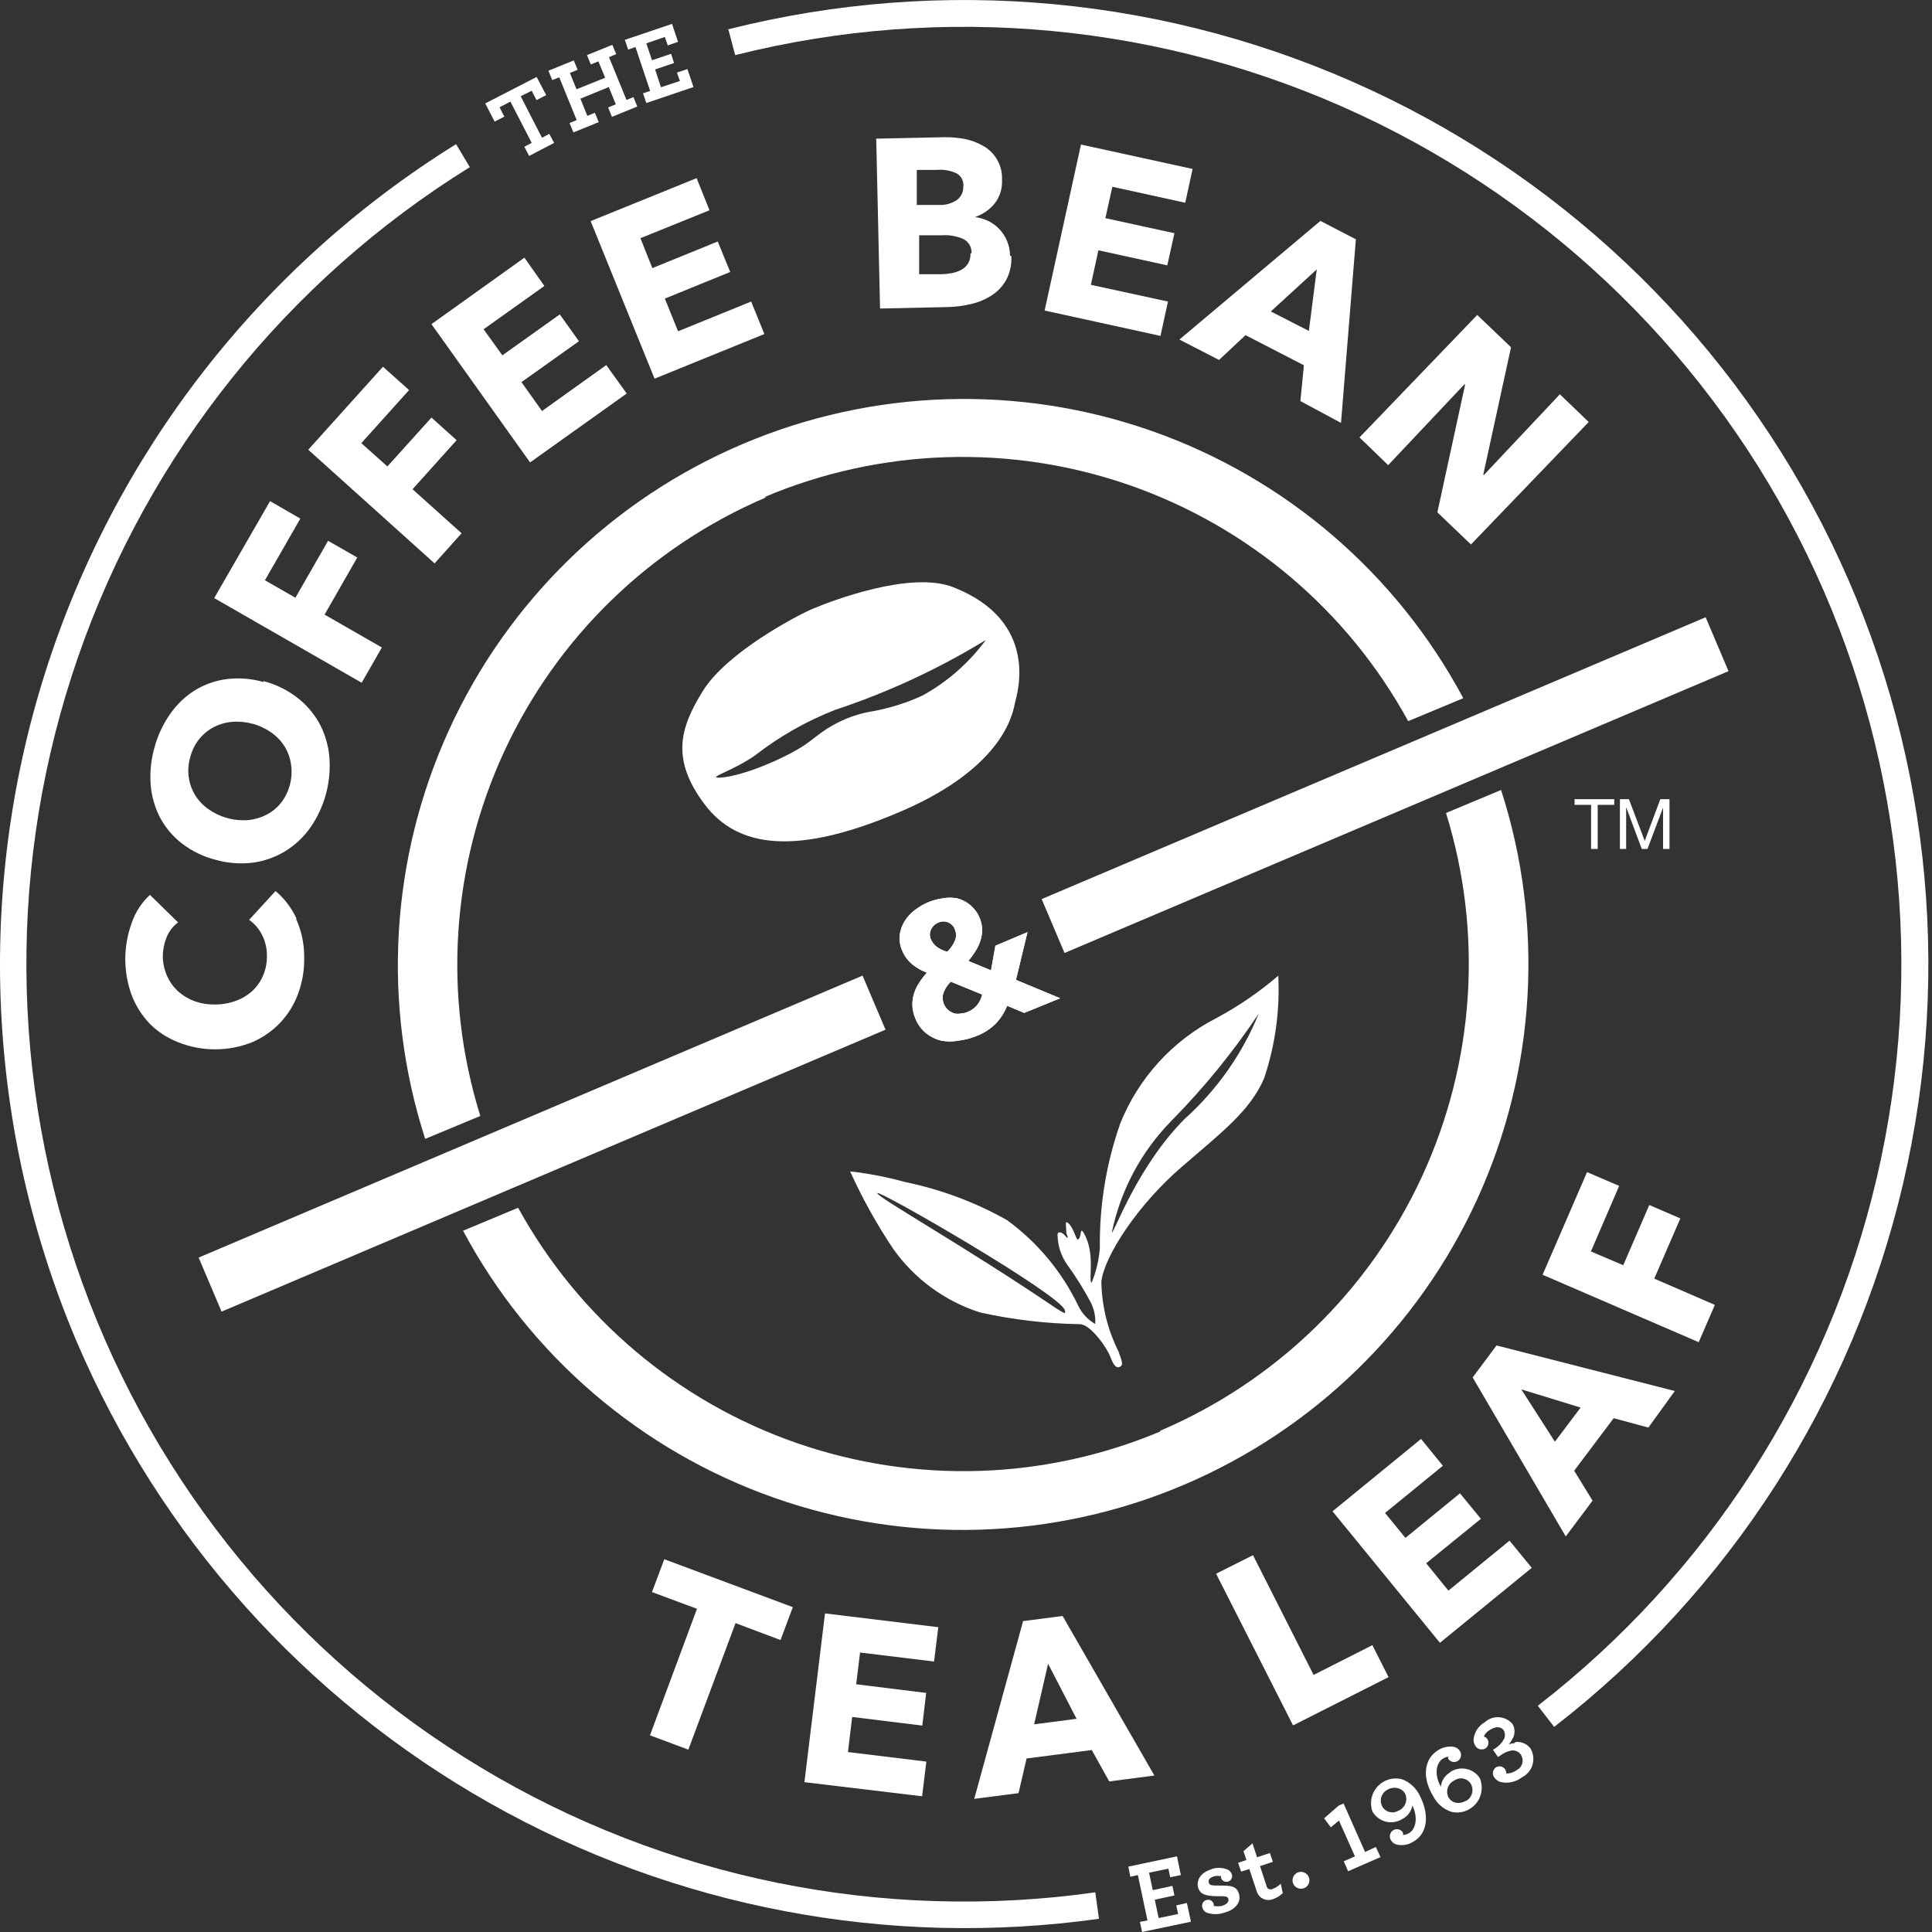 <svg width="49" height="49" viewBox="0 0 49 49" fill="none" xmlns="http://www.w3.org/2000/svg">
<rect x="0" y="0" width="49" height="49" fill="#333333" stroke="none"/>
<path d="M18.655 41.166L17.458 44.375L16.485 44.012L17.677 40.803L16.536 40.379L16.848 39.546L20.108 40.761L19.796 41.595L18.655 41.166Z" fill="white"/>
<path d="M20.402 45.2L20.924 40.92L23.797 41.269L23.69 42.14L21.813 41.912L21.715 42.717L23.49 42.936L23.392 43.765L21.613 43.546L21.506 44.436L23.494 44.678L23.387 45.558L20.402 45.2Z" fill="white"/>
<path d="M26.582 42.196L26.228 43.733L27.304 43.593L26.582 42.196ZM28.133 45.181L27.69 44.385L26.037 44.599L25.832 45.479L24.709 45.623L25.948 41.115L26.95 40.985L29.278 45.032L28.133 45.181Z" fill="white"/>
<path d="M32.795 43.76L30.843 39.913L31.779 39.443L33.316 42.48L34.807 41.725L35.217 42.536L32.795 43.76Z" fill="white"/>
<path d="M36.52 41.665L33.796 38.33L36.041 36.495L36.595 37.175L35.128 38.372L35.645 39.005L37.028 37.874L37.559 38.521L36.171 39.648L36.735 40.342L38.285 39.075L38.849 39.764L36.52 41.665Z" fill="white"/>
<path d="M38.584 35.238L39.436 36.565L40.088 35.699L38.584 35.238ZM41.807 36.206L40.926 35.969L39.925 37.301L40.391 38.06L39.711 38.968L37.35 34.935L37.955 34.124L42.477 35.279L41.807 36.206Z" fill="white"/>
<path d="M40.349 31.74L41.169 32.089L41.83 30.562L42.617 30.902L41.956 32.429L43.493 33.095L43.083 34.041L39.124 32.331L40.251 29.728L41.066 30.077L40.349 31.74Z" fill="white"/>
<path d="M7.51 23.306C7.647 23.609 7.716 23.938 7.715 24.27C7.723 24.587 7.671 24.903 7.561 25.201C7.461 25.477 7.305 25.729 7.104 25.941C6.902 26.153 6.658 26.322 6.388 26.436C5.79 26.673 5.123 26.673 4.525 26.436C4.255 26.332 4.009 26.174 3.803 25.97C3.6 25.758 3.442 25.508 3.337 25.234C3.125 24.647 3.125 24.004 3.337 23.418C3.429 23.141 3.589 22.893 3.803 22.696L4.516 23.394C4.383 23.493 4.281 23.627 4.222 23.781C4.162 23.929 4.131 24.087 4.129 24.247C4.129 24.42 4.166 24.591 4.236 24.75C4.301 24.898 4.396 25.031 4.516 25.141C4.638 25.251 4.78 25.336 4.935 25.392C5.104 25.452 5.282 25.48 5.461 25.476C5.644 25.476 5.826 25.443 5.997 25.378C6.15 25.321 6.291 25.234 6.411 25.122C6.526 25.012 6.617 24.879 6.677 24.731C6.742 24.575 6.773 24.407 6.77 24.237C6.771 24.049 6.726 23.864 6.639 23.697C6.563 23.551 6.453 23.425 6.318 23.329L6.989 22.598C7.214 22.79 7.395 23.028 7.52 23.297" fill="white"/>
<path d="M6.411 18.36C6.24 18.311 6.062 18.294 5.885 18.308C5.722 18.322 5.564 18.368 5.419 18.443C5.277 18.518 5.151 18.621 5.051 18.746C4.943 18.883 4.865 19.042 4.823 19.212C4.777 19.371 4.764 19.538 4.786 19.702C4.808 19.867 4.863 20.025 4.949 20.167C5.035 20.306 5.149 20.427 5.284 20.52C5.425 20.621 5.583 20.697 5.75 20.744C5.925 20.794 6.108 20.813 6.29 20.8C6.452 20.785 6.611 20.739 6.756 20.665C6.898 20.592 7.023 20.491 7.124 20.367C7.229 20.231 7.306 20.076 7.351 19.911C7.395 19.745 7.407 19.573 7.384 19.403C7.363 19.238 7.308 19.079 7.221 18.937C7.133 18.796 7.017 18.674 6.881 18.578C6.731 18.474 6.564 18.397 6.388 18.35M6.681 17.274C6.99 17.354 7.28 17.495 7.533 17.689C7.767 17.868 7.96 18.093 8.102 18.35C8.241 18.611 8.327 18.898 8.353 19.193C8.406 19.834 8.233 20.473 7.864 21C7.692 21.24 7.474 21.443 7.221 21.596C6.969 21.747 6.688 21.844 6.397 21.881C6.085 21.917 5.768 21.892 5.466 21.806C5.156 21.727 4.866 21.586 4.613 21.392C4.384 21.214 4.195 20.991 4.059 20.735C3.925 20.476 3.844 20.192 3.821 19.901C3.798 19.588 3.83 19.272 3.915 18.97C3.997 18.661 4.132 18.37 4.315 18.108C4.482 17.867 4.696 17.663 4.944 17.507C5.191 17.356 5.467 17.259 5.754 17.223C6.067 17.186 6.383 17.211 6.686 17.298" fill="white"/>
<path d="M6.719 14.717L7.492 15.16L8.321 13.716L9.061 14.14L8.232 15.588L9.685 16.422L9.173 17.316L5.433 15.169L6.849 12.71L7.617 13.153L6.719 14.717Z" fill="white"/>
<path d="M9.164 11.239L9.825 11.83L10.943 10.591L11.581 11.164L10.463 12.408L11.707 13.525L11.022 14.289L7.818 11.406L9.713 9.301L10.375 9.893L9.164 11.239Z" fill="white"/>
<path d="M13.444 11.728L10.943 8.221L13.3 6.535L13.807 7.252L12.265 8.351L12.741 9.012L14.198 7.974L14.683 8.654L13.225 9.692L13.747 10.424L15.377 9.259L15.894 9.981L13.444 11.728Z" fill="white"/>
<path d="M16.601 9.604L14.98 5.608L17.668 4.518L17.994 5.333L16.243 6.041L16.545 6.8L18.203 6.125L18.52 6.898L16.862 7.573L17.197 8.402L19.051 7.648L19.386 8.472L16.601 9.604Z" fill="white"/>
<path d="M24.64 6.428C24.645 6.352 24.628 6.277 24.591 6.212C24.553 6.146 24.497 6.093 24.43 6.06C24.26 5.987 24.075 5.955 23.89 5.967H23.312V6.954H23.895C23.979 6.951 24.063 6.942 24.146 6.926C24.229 6.91 24.309 6.882 24.384 6.842C24.459 6.802 24.52 6.741 24.561 6.667C24.601 6.592 24.619 6.507 24.612 6.423M24.435 4.714C24.438 4.65 24.424 4.587 24.393 4.531C24.363 4.475 24.318 4.429 24.262 4.397C24.107 4.325 23.935 4.294 23.764 4.309H23.252V5.198H23.811C23.976 5.207 24.14 5.161 24.276 5.068C24.33 5.026 24.371 4.972 24.398 4.91C24.425 4.848 24.436 4.781 24.43 4.714M25.65 6.493C25.662 6.699 25.619 6.905 25.525 7.089C25.438 7.249 25.313 7.385 25.161 7.485C25.002 7.59 24.826 7.665 24.64 7.708C24.441 7.757 24.238 7.783 24.034 7.788L22.32 7.825L22.223 3.517L23.936 3.48C24.108 3.477 24.28 3.491 24.449 3.521C24.612 3.552 24.77 3.608 24.915 3.689C25.072 3.772 25.203 3.897 25.291 4.052C25.379 4.206 25.422 4.382 25.413 4.56C25.426 4.774 25.361 4.986 25.231 5.156C25.1 5.318 24.926 5.439 24.728 5.505C24.848 5.522 24.964 5.556 25.073 5.608C25.283 5.713 25.448 5.89 25.539 6.106C25.59 6.227 25.616 6.357 25.618 6.488" fill="white"/>
<path d="M26.494 7.876L27.416 3.666L30.247 4.285L30.061 5.142L28.212 4.737L28.035 5.533L29.786 5.915L29.605 6.73L27.858 6.348L27.667 7.224L29.623 7.648L29.432 8.519L26.494 7.876Z" fill="white"/>
<path d="M33.396 6.833L32.231 7.899L33.196 8.393L33.396 6.833ZM32.981 10.172L33.07 9.264L31.589 8.5L30.918 9.129L29.912 8.612L33.489 5.603L34.388 6.069L34.011 10.726L32.981 10.172Z" fill="white"/>
<path d="M36.455 12.994L37.158 9.758L37.144 9.744L35.207 11.797L34.48 11.094L37.466 7.988L38.323 8.807L37.62 12.035L37.633 12.049L39.562 10L40.293 10.703L37.307 13.809L36.455 12.994Z" fill="white"/>
<path d="M24.216 23.566C24.201 23.527 24.177 23.491 24.147 23.46C24.116 23.43 24.08 23.407 24.04 23.391C24 23.376 23.958 23.369 23.915 23.371C23.872 23.373 23.831 23.384 23.792 23.403C23.752 23.419 23.715 23.443 23.684 23.474C23.653 23.504 23.628 23.54 23.611 23.58C23.593 23.619 23.584 23.661 23.584 23.704C23.584 23.746 23.593 23.788 23.611 23.827C23.644 23.904 23.697 23.969 23.764 24.018C23.843 24.074 23.932 24.115 24.025 24.139C24.106 24.061 24.17 23.967 24.216 23.864C24.237 23.818 24.248 23.768 24.248 23.718C24.248 23.667 24.237 23.617 24.216 23.571M24.114 24.898C24.04 24.97 23.982 25.056 23.941 25.15C23.92 25.2 23.908 25.254 23.908 25.308C23.908 25.363 23.92 25.417 23.941 25.467C23.965 25.526 24.004 25.579 24.053 25.62C24.098 25.658 24.151 25.687 24.207 25.704C24.264 25.715 24.322 25.715 24.379 25.704C24.437 25.7 24.494 25.686 24.547 25.662C24.639 25.625 24.721 25.566 24.784 25.49C24.846 25.412 24.889 25.321 24.91 25.224L24.114 24.898ZM25.977 25.69L25.543 25.509C25.483 25.665 25.395 25.808 25.283 25.932C25.141 26.082 24.967 26.198 24.775 26.272C24.626 26.334 24.469 26.375 24.309 26.393C24.165 26.421 24.016 26.421 23.872 26.393C23.732 26.36 23.602 26.296 23.49 26.207C23.367 26.107 23.273 25.977 23.215 25.83C23.171 25.727 23.145 25.616 23.14 25.504C23.137 25.4 23.151 25.296 23.182 25.197C23.214 25.098 23.259 25.003 23.317 24.917C23.374 24.83 23.438 24.747 23.508 24.67C23.373 24.619 23.247 24.547 23.136 24.456C23.025 24.365 22.939 24.248 22.884 24.116C22.826 23.989 22.804 23.849 22.819 23.711C22.835 23.587 22.878 23.468 22.945 23.361C23.012 23.254 23.099 23.159 23.201 23.082C23.303 23.003 23.414 22.938 23.532 22.887C23.651 22.836 23.776 22.802 23.904 22.784C24.027 22.761 24.154 22.761 24.277 22.784C24.452 22.83 24.608 22.93 24.722 23.071C24.836 23.212 24.902 23.385 24.91 23.566C24.912 23.663 24.898 23.759 24.868 23.851C24.838 23.945 24.796 24.036 24.742 24.121C24.687 24.208 24.627 24.292 24.561 24.372L25.134 24.61L25.245 23.986L26.06 23.641L25.767 24.852L26.889 25.318L25.977 25.69Z" fill="white"/>
<path d="M19.386 12.608C22.328 11.363 25.628 11.255 28.645 12.304C31.662 13.354 34.182 15.487 35.715 18.29L37.112 17.708C35.422 14.545 32.609 12.13 29.227 10.936C25.845 9.743 22.139 9.859 18.838 11.26C15.537 12.661 12.88 15.247 11.39 18.509C9.899 21.771 9.683 25.472 10.784 28.885L12.182 28.303C11.231 25.254 11.447 21.961 12.787 19.062C14.126 16.163 16.495 13.864 19.433 12.613" fill="white"/>
<path d="M29.441 36.3C26.504 37.538 23.213 37.644 20.202 36.597C17.192 35.55 14.676 33.425 13.141 30.632L11.744 31.214C13.434 34.377 16.247 36.792 19.629 37.985C23.011 39.178 26.717 39.063 30.018 37.662C33.319 36.26 35.976 33.674 37.466 30.413C38.956 27.151 39.172 23.449 38.071 20.036L36.674 20.619C37.619 23.666 37.4 26.955 36.06 29.85C34.719 32.745 32.353 35.04 29.418 36.29" fill="white"/>
<path d="M5.038 31.895L21.876 24.744L22.459 26.115L5.62 33.266L5.038 31.895Z" fill="white"/>
<path d="M26.419 22.803L43.259 15.655L43.839 17.022L26.999 24.17L26.419 22.803Z" fill="white"/>
<path d="M23.424 17.628C23.015 17.819 22.583 17.957 22.139 18.038C21.783 18.094 21.441 18.214 21.128 18.392C20.583 18.695 20.62 18.858 19.68 19.287C18.739 19.715 18.185 19.752 18.161 19.71C18.138 19.668 18.702 19.477 19.153 19.156C19.769 18.678 20.45 18.291 21.175 18.006C22.515 17.563 23.799 16.967 25.003 16.231C24.581 16.805 24.041 17.282 23.419 17.628M24.183 14.895C23.089 14.461 21.049 15.258 20.625 15.435C20.201 15.612 18.436 16.548 17.831 17.517C17.225 18.485 17.03 19.273 17.863 20.39C18.697 21.508 20.192 21.722 22.856 20.577C25.52 19.431 25.697 18.024 25.744 17.819C25.79 17.614 26.391 15.766 24.183 14.895Z" fill="white"/>
<path d="M30.089 28.335C28.85 29.556 28.268 31.256 28.198 31.26C28.42 30.184 28.949 29.196 29.721 28.415C30.539 27.584 31.277 26.678 31.924 25.709C31.516 26.709 30.891 27.606 30.094 28.335M27.006 33.23C27.034 33.347 27.006 33.314 26.782 33.179C24.454 31.6 22.209 30.343 22.251 30.259C22.293 30.175 26.908 32.839 27.006 33.23ZM32.422 24.745C31.937 25.161 31.407 25.523 30.843 25.825C29.738 26.393 28.875 27.341 28.412 28.494C28.056 29.508 27.881 30.577 27.895 31.651C27.872 31.954 27.802 32.251 27.686 32.532C27.593 32.49 27.793 31.791 27.486 31.27C27.378 31.083 27.439 31.419 27.332 31.437C27.304 31.437 27.262 31.284 27.197 31.163C27.132 31.041 27.067 30.99 27.043 31C27.02 31.009 27.043 31.135 27.043 31.232C27.043 31.33 27.099 31.367 27.076 31.386C27.052 31.405 27.02 31.34 26.978 31.302C26.936 31.265 26.801 31.195 26.824 31.358C26.834 31.618 26.92 31.869 27.071 32.08C27.286 32.377 27.48 32.688 27.653 33.011C27.747 33.186 27.79 33.382 27.779 33.58C27.59 33.473 27.439 33.31 27.346 33.114C26.932 32.252 26.311 31.507 25.539 30.944C24.734 30.491 23.863 30.166 22.959 29.98C22.501 29.853 22.034 29.763 21.561 29.709C21.87 30.392 22.235 31.048 22.651 31.67C23.19 32.434 23.964 33.001 24.854 33.286C25.685 33.471 26.532 33.57 27.383 33.584C27.663 33.584 28.082 34.199 28.156 34.399C28.231 34.6 28.301 34.711 28.394 34.669C28.487 34.628 28.478 34.572 28.366 34.274C28.092 33.725 27.944 33.122 27.933 32.508C27.998 31.87 28.864 30.538 29.996 29.574C30.997 28.708 31.701 28.177 32.059 27.353C32.345 26.505 32.467 25.61 32.418 24.717" fill="white"/>
<path d="M24.216 23.566C24.201 23.527 24.177 23.491 24.147 23.46C24.116 23.43 24.08 23.407 24.04 23.391C24 23.376 23.958 23.369 23.915 23.371C23.872 23.373 23.831 23.384 23.792 23.403C23.752 23.419 23.715 23.443 23.684 23.474C23.653 23.504 23.628 23.54 23.611 23.58C23.593 23.619 23.584 23.661 23.584 23.704C23.584 23.746 23.593 23.788 23.611 23.827C23.644 23.904 23.697 23.969 23.764 24.018C23.843 24.074 23.932 24.115 24.025 24.139C24.106 24.061 24.17 23.967 24.216 23.864C24.237 23.818 24.248 23.768 24.248 23.718C24.248 23.667 24.237 23.617 24.216 23.571M24.114 24.898C24.04 24.97 23.982 25.056 23.941 25.15C23.92 25.2 23.908 25.254 23.908 25.308C23.908 25.363 23.92 25.417 23.941 25.467C23.965 25.526 24.004 25.579 24.053 25.62C24.098 25.658 24.151 25.687 24.207 25.704C24.264 25.715 24.322 25.715 24.379 25.704C24.437 25.7 24.494 25.686 24.547 25.662C24.639 25.625 24.721 25.566 24.784 25.49C24.846 25.412 24.889 25.321 24.91 25.224L24.114 24.898ZM25.977 25.69L25.543 25.509C25.483 25.665 25.395 25.808 25.283 25.932C25.141 26.082 24.967 26.198 24.775 26.272C24.626 26.334 24.469 26.375 24.309 26.393C24.165 26.421 24.016 26.421 23.872 26.393C23.732 26.36 23.602 26.296 23.49 26.207C23.367 26.107 23.273 25.977 23.215 25.83C23.171 25.727 23.145 25.616 23.14 25.504C23.137 25.4 23.151 25.296 23.182 25.197C23.214 25.098 23.259 25.003 23.317 24.917C23.374 24.83 23.438 24.747 23.508 24.67C23.373 24.619 23.247 24.547 23.136 24.456C23.025 24.365 22.939 24.248 22.884 24.116C22.826 23.989 22.804 23.849 22.819 23.711C22.835 23.587 22.878 23.468 22.945 23.361C23.012 23.254 23.099 23.159 23.201 23.082C23.303 23.003 23.414 22.938 23.532 22.887C23.651 22.836 23.776 22.802 23.904 22.784C24.027 22.761 24.154 22.761 24.277 22.784C24.452 22.83 24.608 22.93 24.722 23.071C24.836 23.212 24.902 23.385 24.91 23.566C24.912 23.663 24.898 23.759 24.868 23.851C24.838 23.945 24.796 24.036 24.742 24.121C24.687 24.208 24.627 24.292 24.561 24.372L25.134 24.61L25.245 23.986L26.06 23.641L25.767 24.852L26.889 25.318L25.977 25.69Z" fill="white"/>
<path d="M13.299 3.722L13.485 3.624L12.945 2.576L12.67 2.72L12.791 2.958L12.545 3.084L12.307 2.623L13.611 1.952L13.853 2.413L13.607 2.539L13.485 2.301L13.206 2.441L13.746 3.493L13.932 3.396L14.054 3.624L13.42 3.955L13.299 3.722Z" fill="white"/>
<path d="M14.445 3.121L14.626 3.046L14.184 1.961L14.007 2.031L13.909 1.794L14.552 1.533L14.65 1.77L14.454 1.85L14.622 2.264L15.348 1.971L15.176 1.556L14.985 1.635L14.887 1.398L15.53 1.137L15.628 1.374L15.446 1.449L15.889 2.534L16.066 2.464L16.163 2.702L15.521 2.963L15.423 2.725L15.618 2.646L15.441 2.208L14.72 2.502L14.896 2.939L15.088 2.86L15.185 3.098L14.543 3.358L14.445 3.121Z" fill="white"/>
<path d="M16.308 2.366L16.489 2.306L16.117 1.193L15.931 1.258L15.847 1.011L17.044 0.606L17.197 1.062L16.936 1.151L16.862 0.937L16.392 1.1L16.536 1.528L17.02 1.365L17.095 1.598L16.615 1.761L16.764 2.213L17.244 2.054L17.169 1.84L17.435 1.752L17.588 2.208L16.392 2.613L16.308 2.366Z" fill="white"/>
<path d="M18.473 0.746L18.646 1.398C23.942 0.066 29.535 0.599 34.485 2.905C39.435 5.211 43.441 9.15 45.829 14.061C48.217 18.972 48.842 24.556 47.599 29.873C46.356 35.191 43.321 39.919 39.003 43.262L39.417 43.798C43.862 40.359 46.987 35.494 48.266 30.022C49.545 24.55 48.901 18.804 46.441 13.752C43.981 8.699 39.856 4.647 34.76 2.279C29.664 -0.09 23.908 -0.631 18.459 0.746" fill="white"/>
<path d="M1.935 34.004C4.046 38.958 7.73 43.08 12.419 45.73C17.107 48.38 22.538 49.412 27.872 48.665L27.779 47.994C22.376 48.758 16.874 47.641 12.197 44.829C7.52 42.018 3.953 37.683 2.093 32.553C0.233 27.423 0.194 21.809 1.983 16.654C3.771 11.498 7.279 7.115 11.916 4.239L11.567 3.656C6.608 6.737 2.913 11.488 1.148 17.052C-0.618 22.616 -0.339 28.627 1.935 34.004Z" fill="white"/>
<path d="M28.668 47.598L28.859 47.556L29.102 48.707L28.911 48.744L28.966 49L30.205 48.739L30.103 48.264L29.833 48.325L29.879 48.544L29.386 48.646L29.288 48.18L29.786 48.073L29.735 47.831L29.237 47.938L29.143 47.496L29.633 47.393L29.679 47.612L29.949 47.556L29.851 47.081L28.617 47.342L28.668 47.598Z" fill="white"/>
<path d="M30.736 47.407C30.433 47.491 30.34 47.705 30.387 47.873C30.433 48.041 30.582 48.096 30.904 48.092C31.081 48.092 31.137 48.092 31.155 48.166C31.174 48.241 31.099 48.306 30.988 48.339C30.92 48.351 30.85 48.351 30.783 48.339C30.784 48.323 30.784 48.308 30.783 48.292C30.778 48.273 30.769 48.255 30.757 48.239C30.745 48.223 30.73 48.21 30.712 48.2C30.695 48.19 30.675 48.184 30.655 48.183C30.635 48.181 30.615 48.183 30.596 48.19C30.577 48.195 30.56 48.204 30.544 48.216C30.529 48.229 30.516 48.244 30.506 48.261C30.497 48.279 30.491 48.298 30.488 48.317C30.486 48.337 30.488 48.357 30.494 48.376C30.5 48.404 30.513 48.43 30.531 48.453C30.548 48.475 30.571 48.493 30.596 48.506C30.747 48.561 30.912 48.561 31.062 48.506C31.309 48.441 31.486 48.26 31.425 48.041C31.365 47.822 31.202 47.822 30.922 47.822C30.745 47.822 30.676 47.822 30.657 47.747C30.638 47.673 30.685 47.617 30.806 47.584C30.86 47.575 30.915 47.575 30.969 47.584C30.967 47.6 30.967 47.615 30.969 47.631C30.981 47.666 31.007 47.696 31.041 47.713C31.075 47.729 31.114 47.732 31.15 47.721C31.186 47.709 31.215 47.684 31.233 47.651C31.251 47.617 31.255 47.578 31.244 47.542C31.236 47.517 31.224 47.493 31.207 47.472C31.19 47.451 31.169 47.434 31.146 47.421C31.019 47.367 30.878 47.359 30.745 47.398" fill="white"/>
<path d="M31.766 46.751L31.537 46.951L31.612 47.174L31.402 47.244L31.477 47.468L31.686 47.403L31.868 47.952C31.885 48.012 31.917 48.067 31.961 48.11C32.007 48.15 32.062 48.176 32.121 48.185C32.181 48.194 32.242 48.186 32.297 48.162C32.386 48.131 32.468 48.08 32.534 48.013L32.483 47.775C32.428 47.83 32.364 47.873 32.292 47.901C32.272 47.913 32.25 47.919 32.227 47.919C32.204 47.919 32.181 47.913 32.161 47.901C32.141 47.88 32.126 47.855 32.12 47.826L31.957 47.328L32.283 47.221L32.208 46.997L31.882 47.104L31.766 46.751Z" fill="white"/>
<path d="M32.925 47.486C32.885 47.5 32.85 47.526 32.824 47.56C32.799 47.594 32.784 47.635 32.782 47.678C32.779 47.721 32.79 47.763 32.812 47.799C32.834 47.836 32.866 47.865 32.905 47.883C32.944 47.901 32.987 47.907 33.029 47.9C33.071 47.894 33.11 47.875 33.142 47.846C33.173 47.816 33.195 47.779 33.204 47.737C33.214 47.696 33.211 47.652 33.196 47.612C33.176 47.56 33.136 47.518 33.086 47.495C33.035 47.471 32.978 47.468 32.925 47.486Z" fill="white"/>
<path d="M34.621 46.969L34.076 45.74L33.95 45.796L33.582 46.117L33.754 46.345L33.959 46.173L34.364 47.081L34.08 47.207L34.192 47.459L35.012 47.1L34.895 46.844L34.621 46.969Z" fill="white"/>
<path d="M35.468 45.922C35.434 45.943 35.396 45.957 35.356 45.963C35.316 45.969 35.275 45.966 35.236 45.956C35.197 45.945 35.161 45.927 35.13 45.902C35.098 45.877 35.072 45.845 35.053 45.81C35.035 45.772 35.024 45.73 35.021 45.688C35.019 45.645 35.025 45.603 35.039 45.563C35.054 45.523 35.076 45.486 35.105 45.455C35.134 45.424 35.169 45.399 35.207 45.381C35.285 45.341 35.374 45.331 35.459 45.353C35.497 45.364 35.533 45.382 35.565 45.406C35.596 45.431 35.622 45.462 35.64 45.498C35.657 45.536 35.666 45.578 35.667 45.621C35.668 45.663 35.66 45.705 35.645 45.744C35.629 45.784 35.606 45.82 35.576 45.85C35.547 45.88 35.511 45.905 35.473 45.922M35.556 45.125C35.446 45.097 35.331 45.099 35.222 45.131C35.113 45.164 35.015 45.225 34.938 45.309C34.861 45.392 34.808 45.495 34.785 45.606C34.762 45.717 34.769 45.833 34.807 45.94C34.842 46.003 34.889 46.059 34.947 46.103C35.004 46.148 35.069 46.18 35.139 46.199C35.209 46.218 35.282 46.222 35.354 46.212C35.425 46.202 35.494 46.178 35.556 46.14C35.625 46.107 35.684 46.058 35.731 45.997C35.777 45.937 35.808 45.866 35.822 45.791C35.99 46.145 35.878 46.425 35.724 46.499C35.681 46.522 35.633 46.536 35.584 46.541C35.587 46.522 35.587 46.504 35.584 46.485C35.573 46.464 35.558 46.446 35.54 46.431C35.522 46.417 35.501 46.406 35.478 46.399C35.455 46.393 35.432 46.391 35.408 46.394C35.385 46.396 35.363 46.404 35.342 46.415C35.3 46.439 35.269 46.478 35.256 46.524C35.243 46.57 35.249 46.62 35.272 46.662C35.301 46.717 35.349 46.759 35.407 46.778C35.477 46.797 35.549 46.801 35.62 46.792C35.691 46.782 35.76 46.759 35.822 46.722C36.162 46.55 36.288 46.108 36.022 45.568C35.978 45.466 35.914 45.375 35.834 45.299C35.754 45.223 35.66 45.164 35.556 45.125Z" fill="white"/>
<path d="M37.172 45.675C37.099 45.72 37.011 45.737 36.926 45.721C36.887 45.714 36.851 45.698 36.819 45.675C36.787 45.653 36.76 45.624 36.739 45.591C36.719 45.553 36.708 45.512 36.704 45.469C36.701 45.427 36.706 45.384 36.719 45.343C36.733 45.303 36.754 45.266 36.782 45.234C36.811 45.202 36.845 45.176 36.884 45.158C36.916 45.135 36.953 45.118 36.992 45.11C37.032 45.101 37.072 45.101 37.111 45.109C37.151 45.117 37.188 45.133 37.221 45.156C37.254 45.178 37.282 45.208 37.303 45.242C37.324 45.278 37.338 45.319 37.343 45.361C37.348 45.404 37.345 45.446 37.333 45.487C37.321 45.528 37.301 45.566 37.275 45.599C37.248 45.632 37.215 45.659 37.177 45.679M36.786 44.948C36.718 44.985 36.661 45.037 36.618 45.102C36.576 45.166 36.551 45.239 36.544 45.316C36.348 44.971 36.451 44.687 36.595 44.603C36.636 44.578 36.682 44.561 36.73 44.552C36.727 44.571 36.727 44.59 36.73 44.608C36.743 44.628 36.759 44.645 36.779 44.658C36.798 44.671 36.82 44.681 36.843 44.685C36.866 44.69 36.889 44.69 36.912 44.686C36.935 44.681 36.957 44.672 36.977 44.659C37.016 44.633 37.043 44.592 37.052 44.546C37.062 44.5 37.053 44.452 37.028 44.413C37.012 44.386 36.99 44.362 36.964 44.344C36.939 44.326 36.91 44.312 36.879 44.305C36.738 44.281 36.593 44.311 36.474 44.389C36.148 44.585 36.036 45.032 36.348 45.554C36.396 45.648 36.461 45.731 36.541 45.8C36.621 45.869 36.714 45.921 36.814 45.954C36.926 45.979 37.044 45.973 37.153 45.936C37.262 45.899 37.359 45.833 37.434 45.744C37.508 45.656 37.556 45.548 37.573 45.434C37.59 45.32 37.576 45.204 37.531 45.097C37.492 45.037 37.441 44.985 37.381 44.945C37.321 44.904 37.254 44.877 37.183 44.863C37.112 44.849 37.039 44.849 36.969 44.864C36.898 44.879 36.831 44.907 36.772 44.948" fill="white"/>
<path d="M38.416 44.208C38.364 44.212 38.312 44.223 38.262 44.24C38.303 44.2 38.336 44.153 38.36 44.101C38.394 44.044 38.412 43.978 38.412 43.912C38.412 43.846 38.394 43.78 38.36 43.723C38.317 43.673 38.265 43.633 38.206 43.603C38.147 43.574 38.083 43.557 38.017 43.553C37.952 43.549 37.886 43.558 37.824 43.58C37.762 43.602 37.705 43.637 37.657 43.681C37.578 43.726 37.511 43.789 37.461 43.865C37.412 43.942 37.381 44.029 37.373 44.119C37.371 44.173 37.386 44.227 37.415 44.273C37.427 44.295 37.443 44.315 37.463 44.33C37.483 44.346 37.506 44.357 37.53 44.364C37.554 44.37 37.58 44.372 37.605 44.368C37.63 44.365 37.654 44.356 37.675 44.343C37.713 44.317 37.739 44.278 37.747 44.234C37.756 44.189 37.747 44.143 37.722 44.105C37.7 44.075 37.669 44.052 37.633 44.04C37.664 43.971 37.717 43.914 37.783 43.877C37.908 43.793 38.053 43.775 38.132 43.877C38.156 43.915 38.169 43.958 38.169 44.003C38.169 44.047 38.156 44.091 38.132 44.129C38.083 44.211 38.016 44.281 37.936 44.334L37.866 44.38L37.992 44.562L38.057 44.52C38.131 44.465 38.215 44.425 38.304 44.403C38.354 44.39 38.407 44.392 38.456 44.411C38.504 44.429 38.546 44.462 38.574 44.506C38.595 44.537 38.608 44.573 38.614 44.61C38.62 44.647 38.618 44.685 38.609 44.722C38.599 44.758 38.582 44.792 38.558 44.822C38.535 44.851 38.505 44.875 38.472 44.892C38.393 44.949 38.299 44.98 38.202 44.981C38.203 44.943 38.194 44.906 38.174 44.874C38.148 44.836 38.109 44.81 38.065 44.802C38.02 44.793 37.974 44.802 37.936 44.827C37.916 44.842 37.9 44.86 37.888 44.882C37.875 44.903 37.867 44.926 37.864 44.951C37.861 44.975 37.863 45 37.87 45.023C37.877 45.047 37.888 45.069 37.904 45.088C37.938 45.135 37.985 45.17 38.039 45.19C38.134 45.216 38.234 45.22 38.331 45.2C38.428 45.181 38.52 45.139 38.598 45.079C38.661 45.047 38.718 45.003 38.765 44.949C38.811 44.895 38.846 44.832 38.867 44.764C38.887 44.696 38.894 44.624 38.886 44.553C38.879 44.482 38.856 44.414 38.821 44.352C38.778 44.291 38.718 44.242 38.649 44.213C38.58 44.183 38.504 44.173 38.43 44.184" fill="white"/>
<path d="M40.354 20.413H39.935V20.269H40.941V20.413H40.521V21.531H40.354V20.413Z" fill="white"/>
<path d="M41.085 20.269H41.313L41.714 21.326L42.11 20.269H42.342V21.531H42.179V20.483L41.784 21.531H41.639L41.248 20.483H41.243V21.531H41.085V20.269Z" fill="white"/>
</svg>
